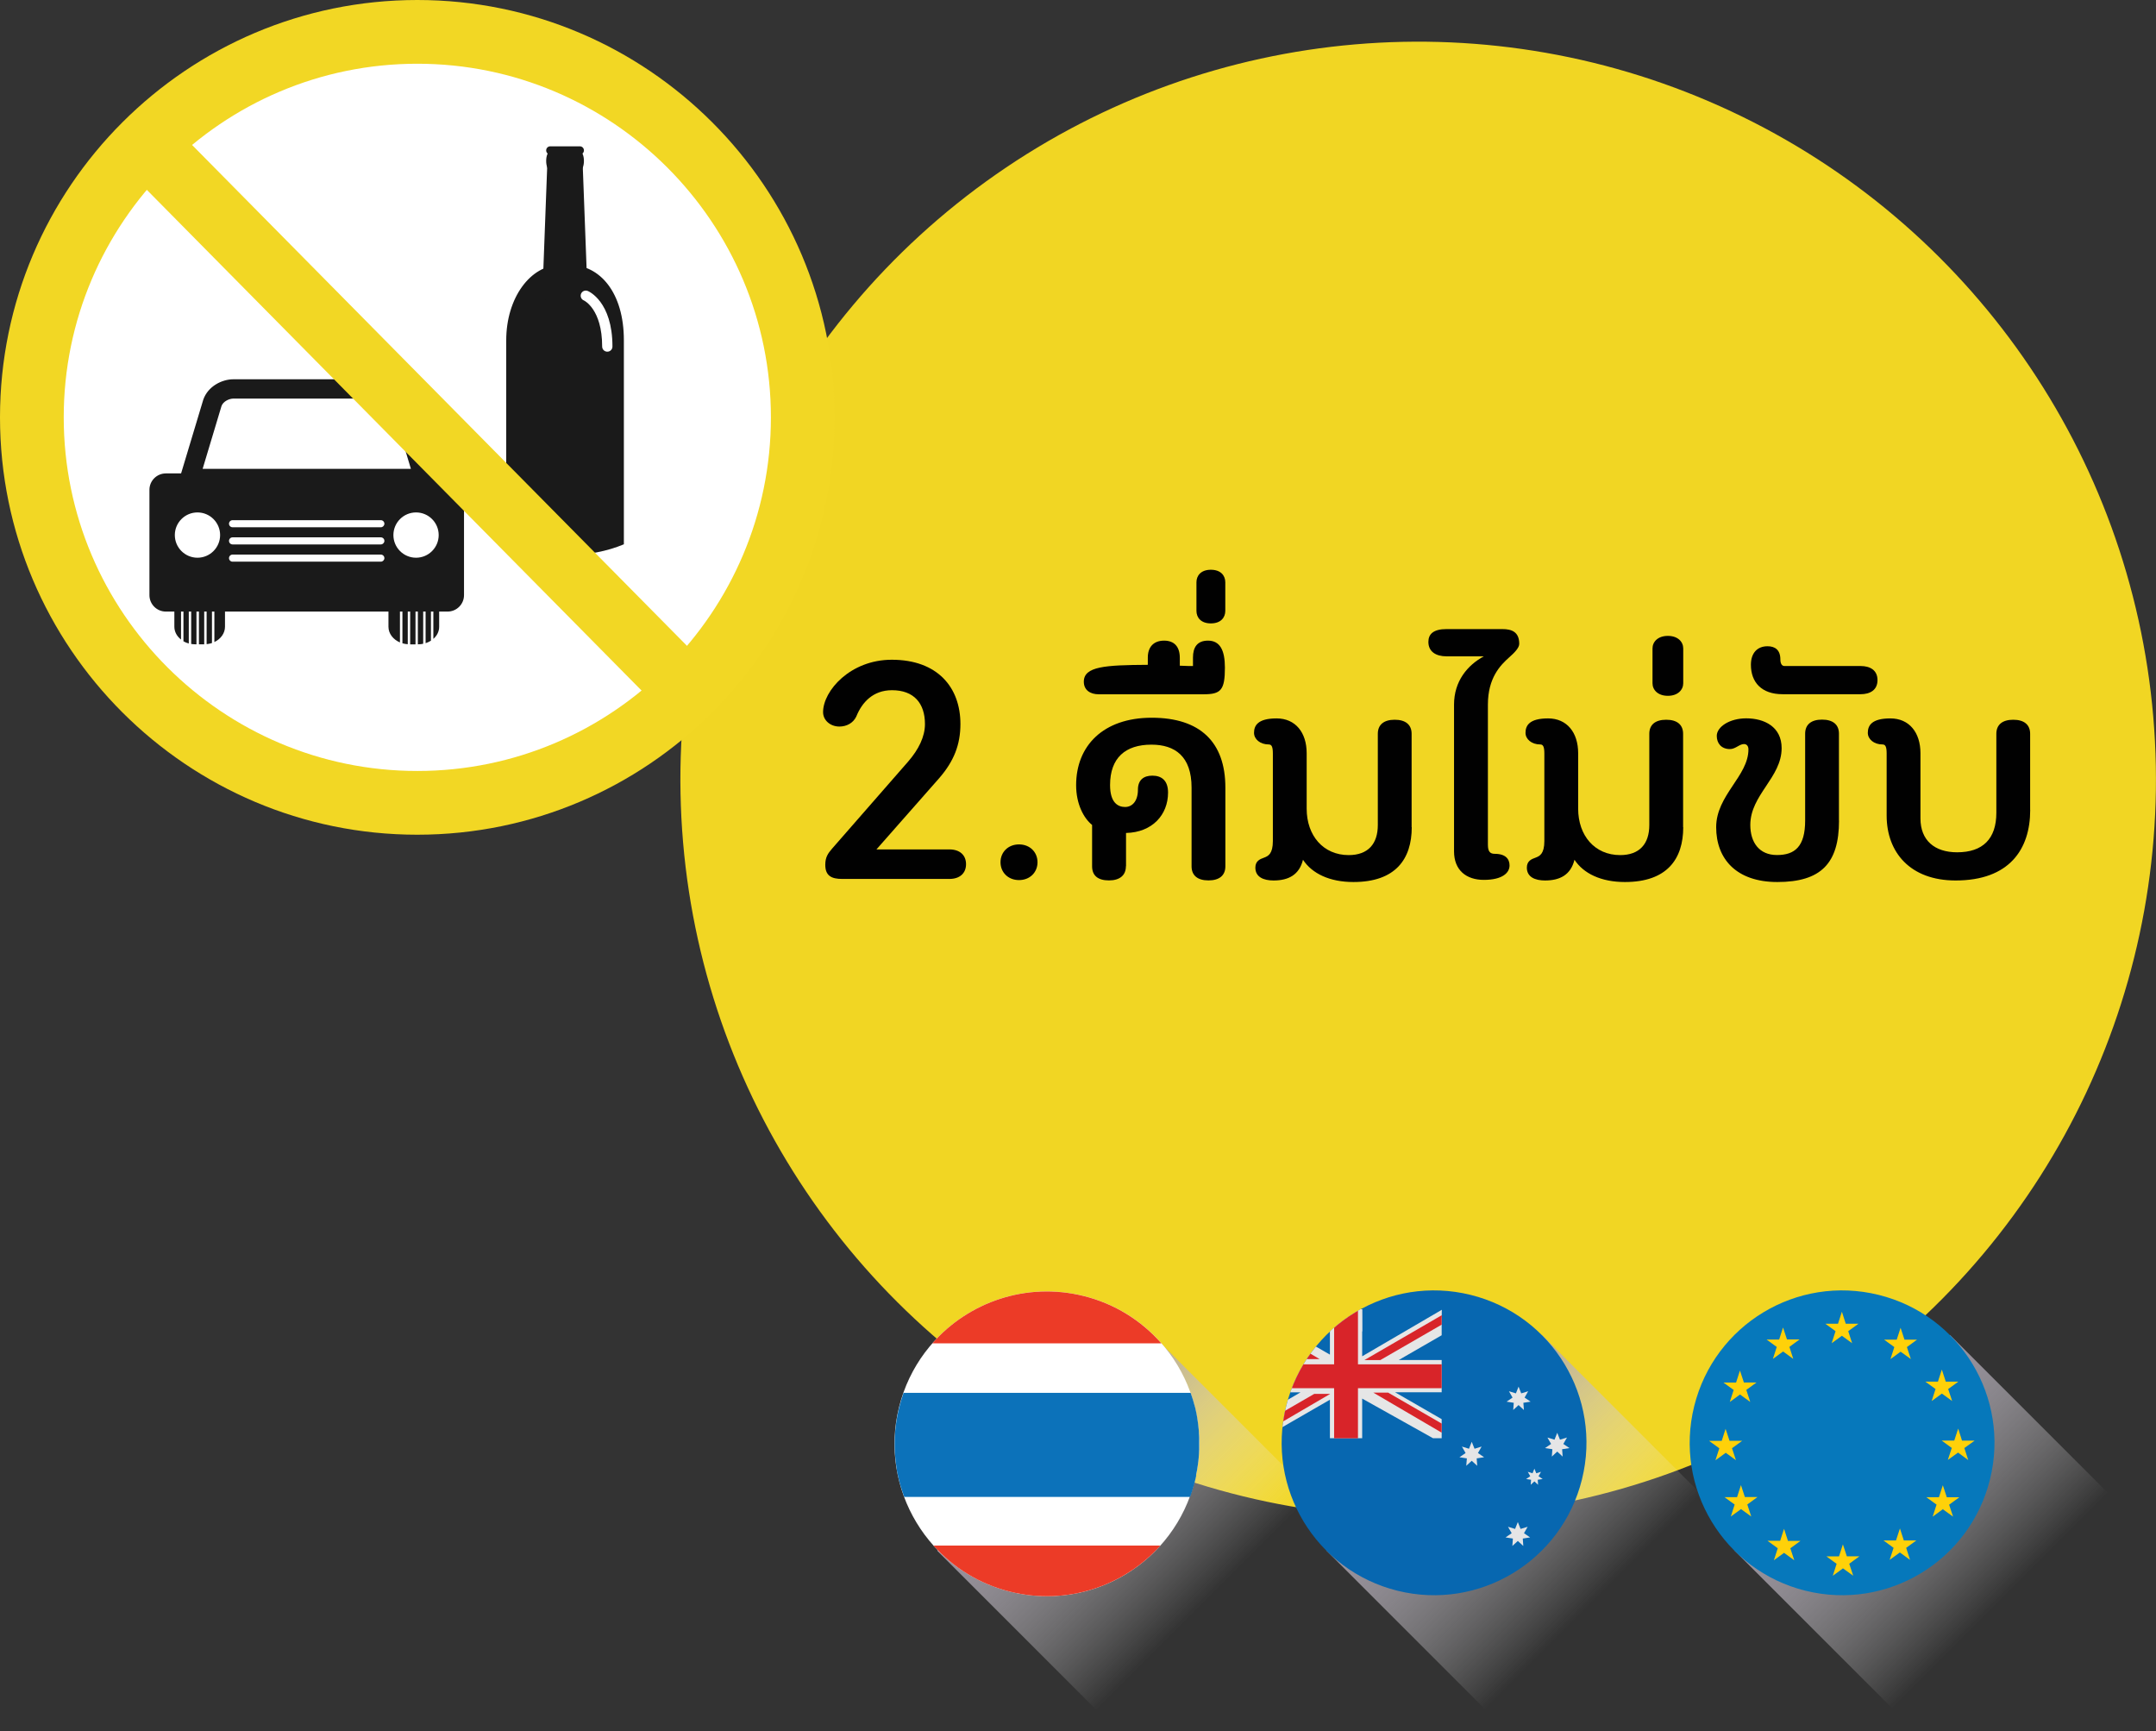 <?xml version="1.0" encoding="UTF-8"?>
<svg xmlns="http://www.w3.org/2000/svg" xmlns:xlink="http://www.w3.org/1999/xlink" viewBox="0 0 322.74 259.14">
  <rect x="0" y="0" width="322.74" height="259.14" fill="#333333" stroke="none"/>
  <defs>
    <style>
      .cls-1 {
        fill: #0767b0;
      }

      .cls-2 {
        fill: url(#linear-gradient-2);
      }

      .cls-2, .cls-3, .cls-4 {
        mix-blend-mode: multiply;
      }

      .cls-5 {
        fill: #d82429;
      }

      .cls-6 {
        fill: #0c72ba;
      }

      .cls-7 {
        fill: #fff;
      }

      .cls-8 {
        fill: none;
      }

      .cls-9 {
        fill: url(#linear-gradient-4);
      }

      .cls-10 {
        fill: #0678bb;
      }

      .cls-11 {
        fill: url(#linear-gradient-5);
      }

      .cls-12 {
        isolation: isolate;
      }

      .cls-13 {
        fill: #ec3b27;
      }

      .cls-14 {
        fill: #f1d623;
      }

      .cls-15 {
        fill: #1a1a1a;
      }

      .cls-16 {
        fill: #e5e5e6;
      }

      .cls-3 {
        fill: url(#linear-gradient-3);
      }

      .cls-17 {
        fill: #ffd109;
      }

      .cls-18 {
        fill: #010101;
      }

      .cls-19 {
        fill: #e6e6e6;
      }

      .cls-4 {
        fill: url(#linear-gradient);
      }

      .cls-20 {
        clip-path: url(#clippath);
      }

      .cls-21 {
        fill: #f2d724;
      }
    </style>
    <linearGradient id="linear-gradient" x1="1238.42" y1="-1059.66" x2="1278.52" y2="-1059.66" gradientTransform="translate(-770.35 -970.77) rotate(90) scale(.95 1)" gradientUnits="userSpaceOnUse">
      <stop offset="0" stop-color="#9d93a4"/>
      <stop offset="1" stop-color="#fff" stop-opacity="0"/>
    </linearGradient>
    <linearGradient id="linear-gradient-2" x1="1149.93" y1="-975.26" x2="1190.02" y2="-975.26" gradientTransform="translate(-805.31 -886.37) rotate(90) scale(.95 1)" xlink:href="#linear-gradient"/>
    <linearGradient id="linear-gradient-3" x1="1193.14" y1="-1016.48" x2="1233.24" y2="-1016.48" gradientTransform="translate(-788.24 -927.59) rotate(90) scale(.95 1)" xlink:href="#linear-gradient"/>
    <clipPath id="clippath">
      <path class="cls-8" d="M192.53,210.48c3.03-12.23,15.39-19.69,27.62-16.66,12.23,3.03,19.69,15.39,16.66,27.62-3.03,12.23-15.39,19.69-27.62,16.66-12.23-3.03-19.69-15.39-16.66-27.62"/>
    </clipPath>
    <linearGradient id="linear-gradient-4" x1="199.4" y1="195.98" x2="199.4" y2="199.23" gradientUnits="userSpaceOnUse">
      <stop offset="0" stop-color="#b9bbbd"/>
      <stop offset=".03" stop-color="#bbbdbf"/>
      <stop offset=".38" stop-color="#d2d3d4"/>
      <stop offset=".71" stop-color="#e0e0e1"/>
      <stop offset="1" stop-color="#e5e5e6"/>
    </linearGradient>
    <linearGradient id="linear-gradient-5" x1="203.6" x2="203.6" xlink:href="#linear-gradient-4"/>
  </defs>
  <g class="cls-12">
    <g id="Layer_1" data-name="Layer 1">
      <circle class="cls-14" cx="212.3" cy="116.66" r="110.44" transform="translate(-9.18 18.54) rotate(-4.89)"/>
      <g>
        <circle class="cls-7" cx="63.04" cy="63.29" r="58.01" transform="translate(-19.52 29.17) rotate(-22.66)"/>
        <g>
          <g>
            <path class="cls-15" d="M24.84,70.86h42.16c1.36,0,2.46,1.1,2.46,2.46v15.76c0,1.36-1.1,2.46-2.46,2.46H24.83c-1.36,0-2.46-1.1-2.46-2.46v-15.76c0-1.36,1.1-2.46,2.46-2.46Z"/>
            <g>
              <path class="cls-7" d="M26.17,80.09c0-1.87,1.52-3.39,3.39-3.39s3.39,1.52,3.39,3.39-1.52,3.39-3.39,3.39-3.39-1.52-3.39-3.39Z"/>
              <path class="cls-7" d="M58.89,80.09c0-1.87,1.52-3.39,3.39-3.39s3.39,1.52,3.39,3.39-1.52,3.39-3.39,3.39-3.39-1.52-3.39-3.39Z"/>
            </g>
            <path class="cls-7" d="M57.54,78.39c0,.29-.24.53-.53.53h-22.2c-.29,0-.53-.24-.53-.53h0c0-.29.24-.53.53-.53h22.2c.29,0,.53.24.53.53h0Z"/>
            <path class="cls-7" d="M57.54,80.96c0,.29-.24.53-.53.53h-22.2c-.29,0-.53-.24-.53-.53h0c0-.29.24-.53.53-.53h22.2c.29,0,.53.23.53.53h0Z"/>
            <path class="cls-7" d="M57.54,83.54c0,.29-.24.53-.53.53h-22.2c-.29,0-.53-.24-.53-.53h0c0-.29.24-.53.53-.53h22.2c.29,0,.53.24.53.53h0Z"/>
            <path class="cls-15" d="M65.38,73.05H26.45l3.98-13.23c.7-2.01,2.8-3.05,4.5-3.05h21.98c1.57,0,3.64.94,4.47,2.99l.04.12,3.96,13.16ZM30.32,70.18h31.19l-2.82-9.38c-.32-.72-1.15-1.14-1.78-1.14h-21.98c-.57,0-1.5.38-1.77,1.11l-2.83,9.42Z"/>
            <path class="cls-15" d="M29.78,87.33v9.11h.77s.01,0,.02,0v-9.11s-.02,0-.02,0h-.77ZM30.93,96.42c.28-.03.54-.09.8-.17v-8.72c-.25-.08-.52-.14-.8-.17v9.07ZM32.09,87.67v8.43c.95-.45,1.59-1.31,1.59-2.29v-3.85c0-.98-.64-1.84-1.59-2.29ZM28.62,87.38v9.01c.2.03.4.05.61.05h.18v-9.11h-.18c-.21,0-.41.02-.61.05ZM26.1,89.96v3.85c0,.76.39,1.44,1,1.92v-7.7c-.61.48-1,1.16-1,1.92ZM27.46,95.99c.24.14.51.25.8.33v-8.85c-.29.08-.55.19-.8.33v8.19ZM62.55,87.33v9.11h.05c.26,0,.51-.03.75-.08v-8.96c-.24-.05-.49-.08-.75-.08h-.05ZM63.71,96.27c.29-.09.55-.22.8-.37v-8.02c-.24-.15-.51-.28-.8-.37v8.77ZM64.87,88.15v7.48c.54-.47.87-1.11.87-1.81v-3.85c0-.7-.33-1.34-.87-1.81ZM61.4,96.45h.8v-9.11h-.8v9.11ZM58.15,89.96v3.85c0,1.03.7,1.91,1.72,2.35v-8.55c-1.02.43-1.72,1.32-1.72,2.35ZM60.24,96.29c.25.07.52.12.8.14v-9.09c-.28.02-.54.07-.8.14v8.81Z"/>
          </g>
          <g>
            <path class="cls-15" d="M84.75,83.1c3.18,0,6.14-.58,8.64-1.63v-30.54c0-7.18-3.62-11.27-8.09-11.27h-1.43c-4.47,0-8.09,4.93-8.09,11.27v30.54c2.83,1.05,5.8,1.63,8.97,1.63Z"/>
            <path class="cls-15" d="M87.93,43.39c0,1.54-1.24,2.78-2.78,2.78h-1.15c-1.54,0-2.78-1.24-2.78-2.78l.7-18.66c0-1.53.55-2.78,2.08-2.78h1.15c1.54,0,2.08,1.24,2.08,2.78l.7,18.66Z"/>
            <path class="cls-15" d="M87.41,22.51c0,.34-.27.61-.61.61h-4.43c-.34,0-.61-.27-.61-.61h0c0-.34.27-.61.61-.61h4.43c.34,0,.61.27.61.61h0Z"/>
            <path class="cls-15" d="M87.41,24.09c0,.79-.27,1.43-.61,1.43h-4.43c-.34,0-.61-.64-.61-1.43h0c0-.79.27-1.43.61-1.43h4.43c.34,0,.61.64.61,1.43h0Z"/>
          </g>
          <g>
            <path class="cls-21" d="M62.47,124.94C28.02,124.94,0,96.92,0,62.47S28.02,0,62.47,0s62.47,28.02,62.47,62.47-28.02,62.47-62.47,62.47ZM62.47,9.54c-29.19,0-52.93,23.75-52.93,52.93s23.74,52.93,52.93,52.93,52.93-23.75,52.93-52.93S91.66,9.54,62.47,9.54Z"/>
            <rect class="cls-21" x="57.88" y="4.46" width="9.54" height="116.66" transform="translate(-26.05 62.16) rotate(-44.66)"/>
          </g>
          <path class="cls-7" d="M90.91,52.64c-.42,0-.77-.34-.77-.77,0-5.62-2.71-6.89-2.74-6.9-.39-.16-.58-.61-.42-1,.16-.39.61-.58,1-.42.15.06,3.7,1.59,3.7,8.32,0,.43-.34.77-.77.77Z"/>
        </g>
      </g>
      <g>
        <g>
          <rect class="cls-4" x="266.49" y="210.37" width="45.63" height="38.24" transform="translate(-77.54 271.78) rotate(-45)"/>
          <g>
            <path class="cls-10" d="M253.61,210.48c3.03-12.23,15.39-19.69,27.62-16.66,12.23,3.03,19.69,15.39,16.66,27.62-3.03,12.23-15.39,19.69-27.62,16.66-12.23-3.03-19.69-15.39-16.66-27.62"/>
            <path class="cls-17" d="M261.2,224.09l-.59-1.8-.58,1.8h-1.89l1.53,1.11-.58,1.79,1.53-1.11,1.53,1.11-.59-1.8,1.52-1.11h-1.88ZM258.33,217.45l1.53,1.11-.59-1.79,1.52-1.11h-1.89s-.59-1.79-.59-1.79l-.58,1.8h-1.89s1.53,1.11,1.53,1.11l-.58,1.8,1.52-1.11ZM284.99,230.58l-.58-1.8-.59,1.79h-1.88s1.52,1.11,1.52,1.11l-.59,1.8,1.53-1.11,1.52,1.11-.58-1.8,1.53-1.11h-1.89ZM267.64,230.62l-.58-1.79-.58,1.8h-1.89s1.53,1.11,1.53,1.11l-.58,1.8,1.52-1.11,1.53,1.11-.59-1.79,1.52-1.11h-1.89ZM276.46,232.95l-.59-1.79-.58,1.8h-1.88l1.52,1.11-.57,1.79,1.52-1.11,1.53,1.1-.59-1.79,1.52-1.11h-1.88ZM291.42,224.1l-.59-1.79-.58,1.79h-1.89s1.53,1.11,1.53,1.11l-.58,1.8,1.52-1.11,1.53,1.11-.59-1.79,1.53-1.11h-1.89ZM295.59,215.63h-1.89s-.57-1.8-.57-1.8l-.59,1.79h-1.89s1.52,1.11,1.52,1.11l-.59,1.79,1.53-1.1,1.52,1.12-.58-1.8,1.53-1.1ZM289.17,209.7l1.52-1.11,1.53,1.11-.59-1.79,1.53-1.11h-1.89s-.59-1.8-.59-1.8l-.58,1.8h-1.89l1.53,1.11-.58,1.79ZM284.51,198.73l-.58,1.79h-1.89s1.53,1.11,1.53,1.11l-.58,1.8,1.52-1.11,1.53,1.1-.59-1.79,1.52-1.11h-1.88s-.59-1.79-.59-1.79ZM258.95,209.84l1.52-1.11,1.53,1.11-.59-1.8,1.53-1.11h-1.89l-.59-1.79-.58,1.8h-1.89s1.53,1.11,1.53,1.11l-.58,1.8ZM265.39,203.4l1.53-1.11,1.52,1.11-.58-1.8,1.52-1.11h-1.88l-.59-1.79-.58,1.8h-1.89l1.53,1.11-.58,1.8ZM274.19,201.05l1.53-1.11,1.53,1.11-.58-1.8,1.52-1.11h-1.89l-.58-1.8-.58,1.8h-1.89l1.52,1.11-.58,1.8Z"/>
          </g>
        </g>
        <g>
          <rect class="cls-2" x="147.12" y="210.37" width="45.63" height="38.24" transform="translate(-112.5 187.38) rotate(-45)"/>
          <path class="cls-7" d="M134.58,210.63c3.03-12.23,15.39-19.69,27.62-16.66,12.23,3.03,19.69,15.39,16.66,27.62-3.03,12.23-15.39,19.69-27.62,16.66-12.23-3.03-19.69-15.39-16.66-27.62"/>
          <path class="cls-6" d="M179.04,220.8s.02-.1.03-.15c.02-.08.03-.17.05-.25,0-.05.02-.1.03-.15.02-.09.03-.18.05-.26,0-.04.02-.09.02-.13.02-.11.04-.22.05-.33,0-.02,0-.04.01-.06.02-.13.04-.26.06-.4,0-.03,0-.07.01-.1.01-.1.02-.19.04-.29,0-.05.01-.09.01-.14,0-.09.02-.17.03-.26,0-.05,0-.1.01-.14,0-.09.02-.17.02-.26,0-.04,0-.09.01-.13,0-.1.01-.2.02-.3,0-.03,0-.06,0-.09,0-.13.01-.26.02-.4,0-.02,0-.04,0-.06,0-.11,0-.22,0-.33,0-.04,0-.08,0-.12,0-.09,0-.18,0-.27,0-.05,0-.09,0-.14,0-.09,0-.18,0-.26,0-.04,0-.09,0-.13,0-.1,0-.19,0-.29,0-.03,0-.07,0-.1,0-.26-.02-.52-.04-.78,0-.03,0-.07,0-.1,0-.1-.02-.19-.02-.28,0-.04,0-.08-.01-.12,0-.09-.02-.18-.03-.27,0-.04,0-.08-.01-.12-.01-.09-.02-.19-.03-.28,0-.03,0-.07-.01-.1-.03-.26-.07-.52-.11-.77,0-.02,0-.05-.01-.07-.02-.1-.04-.21-.05-.31,0-.04-.01-.07-.02-.11-.02-.09-.03-.19-.05-.28,0-.04-.01-.07-.02-.11-.02-.09-.04-.19-.06-.28,0-.03-.01-.06-.02-.09-.03-.12-.05-.23-.08-.35v-.03c-.04-.12-.07-.24-.1-.36h0c-.17-.67-.38-1.33-.61-1.97h-42.97c-.25.71-.47,1.44-.66,2.18-.76,3.06-.86,6.13-.39,9.06,0,.01,0,.03,0,.04.02.11.04.21.05.32,0,.02,0,.04.01.07.02.1.04.2.06.3,0,.03.01.06.02.09.02.09.04.19.06.28,0,.04.02.07.02.11.02.09.04.18.06.27,0,.04.02.08.03.12.02.08.04.17.06.25.02.06.03.13.05.19.02.09.05.19.07.28.02.09.05.18.08.28.01.04.02.08.04.12.02.09.05.17.08.26.01.04.03.08.04.12.03.09.05.17.08.26.01.04.03.08.04.12.03.09.06.17.09.26.01.04.03.08.04.12.03.09.06.17.09.26,0,.02.01.04.02.06h0c.02.05.04.11.06.16h42.79c.02-.05.04-.11.06-.16h0c.05-.13.09-.27.14-.4,0-.01,0-.03.01-.04.06-.18.12-.35.17-.53,0-.02.02-.05.02-.07.05-.17.1-.33.15-.5,0-.04.02-.07.03-.11.06-.2.11-.4.16-.61.03-.13.06-.26.09-.39,0-.04.02-.08.03-.13.02-.09.04-.18.06-.27"/>
          <path class="cls-13" d="M173.85,201.07c-2.97-3.38-6.96-5.93-11.66-7.09-8.55-2.12-17.17.9-22.62,7.09h34.27Z"/>
          <path class="cls-13" d="M139.74,231.34c2.95,3.29,6.88,5.77,11.5,6.91,8.47,2.1,17.01-.84,22.46-6.91h-33.96Z"/>
        </g>
        <g>
          <rect class="cls-3" x="205.41" y="210.37" width="45.63" height="38.24" transform="translate(-95.43 228.6) rotate(-45)"/>
          <path class="cls-1" d="M192.53,210.48c3.03-12.23,15.39-19.69,27.62-16.66,12.23,3.03,19.69,15.39,16.66,27.62-3.03,12.23-15.39,19.69-27.62,16.66-12.23-3.03-19.69-15.39-16.66-27.62"/>
          <g class="cls-20">
            <g>
              <polygon class="cls-16" points="233.11 214.46 233.52 215.49 234.57 215.17 234.02 216.13 234.94 216.75 233.84 216.92 233.92 218.02 233.11 217.27 232.3 218.02 232.38 216.92 231.28 216.75 232.19 216.13 231.64 215.17 232.7 215.49 233.11 214.46"/>
              <polygon class="cls-16" points="227.32 207.55 227.72 208.56 228.76 208.24 228.22 209.19 229.12 209.8 228.04 209.97 228.12 211.05 227.32 210.31 226.52 211.05 226.6 209.97 225.53 209.8 226.42 209.19 225.88 208.24 226.92 208.56 227.32 207.55"/>
              <polygon class="cls-16" points="229.69 219.83 229.97 220.52 230.68 220.3 230.31 220.96 230.93 221.38 230.19 221.49 230.24 222.24 229.69 221.73 229.14 222.24 229.19 221.49 228.45 221.38 229.07 220.96 228.7 220.3 229.41 220.52 229.69 219.83"/>
              <polygon class="cls-16" points="227.21 227.82 227.62 228.85 228.68 228.53 228.13 229.49 229.05 230.12 227.95 230.29 228.03 231.4 227.21 230.65 226.39 231.4 226.47 230.29 225.37 230.12 226.29 229.49 225.74 228.53 226.8 228.85 227.21 227.82"/>
              <polygon class="cls-16" points="220.31 215.81 220.73 216.85 221.79 216.52 221.24 217.49 222.16 218.12 221.05 218.29 221.13 219.4 220.31 218.65 219.49 219.4 219.58 218.29 218.47 218.12 219.39 217.49 218.84 216.52 219.9 216.85 220.31 215.81"/>
              <rect class="cls-9" x="199.08" y="195.98" width=".63" height="3.3"/>
              <rect class="cls-11" x="203.28" y="195.98" width=".63" height="3.3"/>
              <path class="cls-19" d="M203.91,203.02v-7.05h-4.83v6.79l-10.77-6.21c-.69.52-1.13,1.34-1.13,2.27v1.16l6.42,3.59h-6.42v4.83h7.51l-7.51,4.39v2.48h1.92l9.98-5.76v5.76h4.83v-5.93l10.6,5.93h1.3v-2.85l-6.97-4.02h6.97v-4.83h-6.43l6.43-3.71v-2.56c0-.34.02-.95.02-1.25l-11.92,6.96Z"/>
              <path class="cls-5" d="M187.18,198.82l7.98,4.61h2.38l-10.1-5.96c-.16.36-.26.75-.26,1.17v.18Z"/>
              <polygon class="cls-5" points="199.12 208.64 196.73 208.64 187.18 214.16 187.18 215.28 187.76 215.28 199.12 208.64"/>
              <polygon class="cls-5" points="207.8 208.45 205.8 208.45 205.58 208.45 215.81 214.44 215.81 213.08 207.8 208.45"/>
              <path class="cls-5" d="M215.81,198.28v-.97c0-.13.04-.32,0-.44l-11.57,6.71h2.38l9.18-5.3Z"/>
              <polygon class="cls-5" points="215.81 204.21 203.28 204.21 203.28 195.98 199.71 195.98 199.71 204.21 187.18 204.21 187.18 207.78 199.71 207.78 199.71 215.28 203.28 215.28 203.28 207.78 215.81 207.78 215.81 204.21"/>
            </g>
          </g>
        </g>
      </g>
      <g>
        <path class="cls-18" d="M131.19,127.14h10.93c1.55,0,2.49.85,2.49,2.21s-.94,2.21-2.49,2.21h-16.05c-1.6,0-2.53-.47-2.53-2.11,0-1.13.38-1.69,1.03-2.44l11.36-13c1.59-1.83,2.53-3.75,2.53-5.63,0-3.1-1.64-5.07-4.93-5.07-2.86,0-4.5,1.83-5.35,3.94-.47.99-1.46,1.5-2.53,1.5-1.36,0-2.44-.94-2.44-2.16,0-3.19,4.08-7.84,10.28-7.84,6.85,0,10.28,4.13,10.28,9.62,0,3.1-.98,5.58-3.19,8.12l-9.38,10.65Z"/>
        <path class="cls-18" d="M149.77,129.06c0-1.5,1.13-2.67,2.77-2.67s2.77,1.17,2.77,2.67-1.13,2.67-2.77,2.67-2.77-1.17-2.77-2.67Z"/>
        <path class="cls-18" d="M168.54,129.67c0,1.36-.94,2.11-2.53,2.11-1.69,0-2.53-.75-2.53-2.11v-6.19c-1.27-1.03-2.39-3.14-2.39-5.96,0-5.87,4.04-10.09,11.31-10.09s11.03,3.66,11.03,10.46v11.78c0,1.36-.89,2.11-2.53,2.11s-2.53-.75-2.53-2.11v-11.78c0-4.69-2.49-6.43-6.01-6.43-3.89,0-6.19,1.97-6.19,6.05,0,2.63,1.17,3.28,2.25,3.28s1.92-.89,1.92-2.58c0-1.5.89-2.11,2.16-2.11,1.36,0,2.35.7,2.35,2.53,0,3.33-2.35,5.96-6.29,6.05v4.97Z"/>
        <path class="cls-18" d="M171.82,99.5v-1.08c0-1.5.8-2.53,2.44-2.53,1.46,0,2.35.84,2.35,2.58v1.17c.75.05,1.69.05,1.97.05v-1.27c0-1.5.61-2.53,2.25-2.53,1.78,0,2.53,1.41,2.53,4.04,0,3.38-.61,3.99-3.19,3.99h-15.72c-1.22,0-2.21-.61-2.21-1.88,0-2.3,3.19-2.49,9.57-2.53Z"/>
        <path class="cls-18" d="M179.1,91.43v-4.27c0-.99.66-1.88,2.16-1.88s2.16.89,2.16,1.88v4.27c0,.99-.66,1.88-2.16,1.88s-2.16-.89-2.16-1.88Z"/>
        <path class="cls-18" d="M211.33,123.81c0,4.79-2.44,8.21-8.73,8.21-3.57,0-6.19-1.27-7.55-3.33-.56,2.25-2.16,3.1-4.41,3.1-1.5,0-2.72-.52-2.72-1.92,0-.99.66-1.27,1.31-1.5.61-.23,1.31-.56,1.31-2.49v-13.09c0-1.03-.19-1.36-.61-1.36-1.31,0-2.21-.8-2.21-1.74,0-1.08.56-2.16,3.38-2.16s4.5,2.11,4.5,5.21v8.3c0,4.04,2.49,6.95,6.29,6.95,2.91,0,4.36-1.69,4.36-4.5v-13.65c0-1.36.89-2.11,2.53-2.11s2.53.75,2.53,2.11v13.98Z"/>
        <path class="cls-18" d="M222.73,126.44c0,1.03.33,1.36,1.03,1.36,1.64,0,2.21.8,2.21,1.74,0,1.08-1.03,2.16-3.85,2.16-2.63,0-4.46-1.45-4.46-4.27v-21.96c0-3.52,2.02-5.91,4.46-7.23h-5.58c-1.59,0-2.72-.7-2.72-2.16,0-1.17.75-1.92,2.72-1.92h8.35c1.41,0,2.53.42,2.53,2.21,0,.61-.75,1.36-1.5,2.02-1.31,1.17-3.19,3.05-3.19,7.08v20.97Z"/>
        <path class="cls-18" d="M251.97,123.81c0,4.79-2.44,8.21-8.73,8.21-3.57,0-6.19-1.27-7.55-3.33-.56,2.25-2.16,3.1-4.41,3.1-1.5,0-2.72-.52-2.72-1.92,0-.99.66-1.27,1.31-1.5.61-.23,1.31-.56,1.31-2.49v-13.09c0-1.03-.19-1.36-.61-1.36-1.31,0-2.21-.8-2.21-1.74,0-1.08.56-2.16,3.38-2.16s4.5,2.11,4.5,5.21v8.3c0,4.04,2.49,6.95,6.29,6.95,2.91,0,4.36-1.69,4.36-4.5v-13.65c0-1.36.89-2.11,2.53-2.11s2.53.75,2.53,2.11v13.98Z"/>
        <path class="cls-18" d="M247.37,102.27v-5.21c0-.99.8-1.88,2.3-1.88s2.3.89,2.3,1.88v5.21c0,.98-.8,1.88-2.3,1.88s-2.3-.89-2.3-1.88Z"/>
        <path class="cls-18" d="M275.29,122.82c0,6.43-2.72,9.2-9.24,9.2-6.1,0-9.15-3.43-9.15-8.21s4.83-7.65,4.83-11.64c0-.52-.28-.8-.66-.8-.7,0-1.27.75-2.11.75-1.31,0-1.97-.89-1.97-1.97,0-1.36,1.92-2.63,4.41-2.63,2.72,0,5.3,1.27,5.3,4.46,0,4.41-4.69,6.99-4.69,11.5,0,2.58,1.31,4.5,3.99,4.5s4.22-1.27,4.22-5.16v-13c0-1.36.89-2.11,2.53-2.11s2.53.75,2.53,2.11v13Z"/>
        <path class="cls-18" d="M278.52,99.69c1.41,0,2.53.61,2.53,2.11s-1.13,2.11-2.53,2.11h-11.68c-3.14,0-4.74-1.78-4.74-4.41,0-1.74.94-2.77,2.49-2.77,1.13,0,1.92.56,1.92,1.97,0,.56.19.99.61.99h11.4Z"/>
        <path class="cls-18" d="M303.91,121.23c0,5.91-3.14,10.56-11.17,10.56-6.8,0-10.32-4.22-10.32-9.71v-9.29c0-1.03-.19-1.36-.61-1.36-1.31,0-2.21-.8-2.21-1.74,0-1.08.56-2.16,3.38-2.16s4.5,2.11,4.5,5.21v9.76c0,3.28,2.11,5.07,5.49,5.07,3.85,0,5.87-2.02,5.87-5.91v-11.82c0-1.36.89-2.11,2.53-2.11s2.53.75,2.53,2.11v11.4Z"/>
      </g>
    </g>
  </g>
</svg>